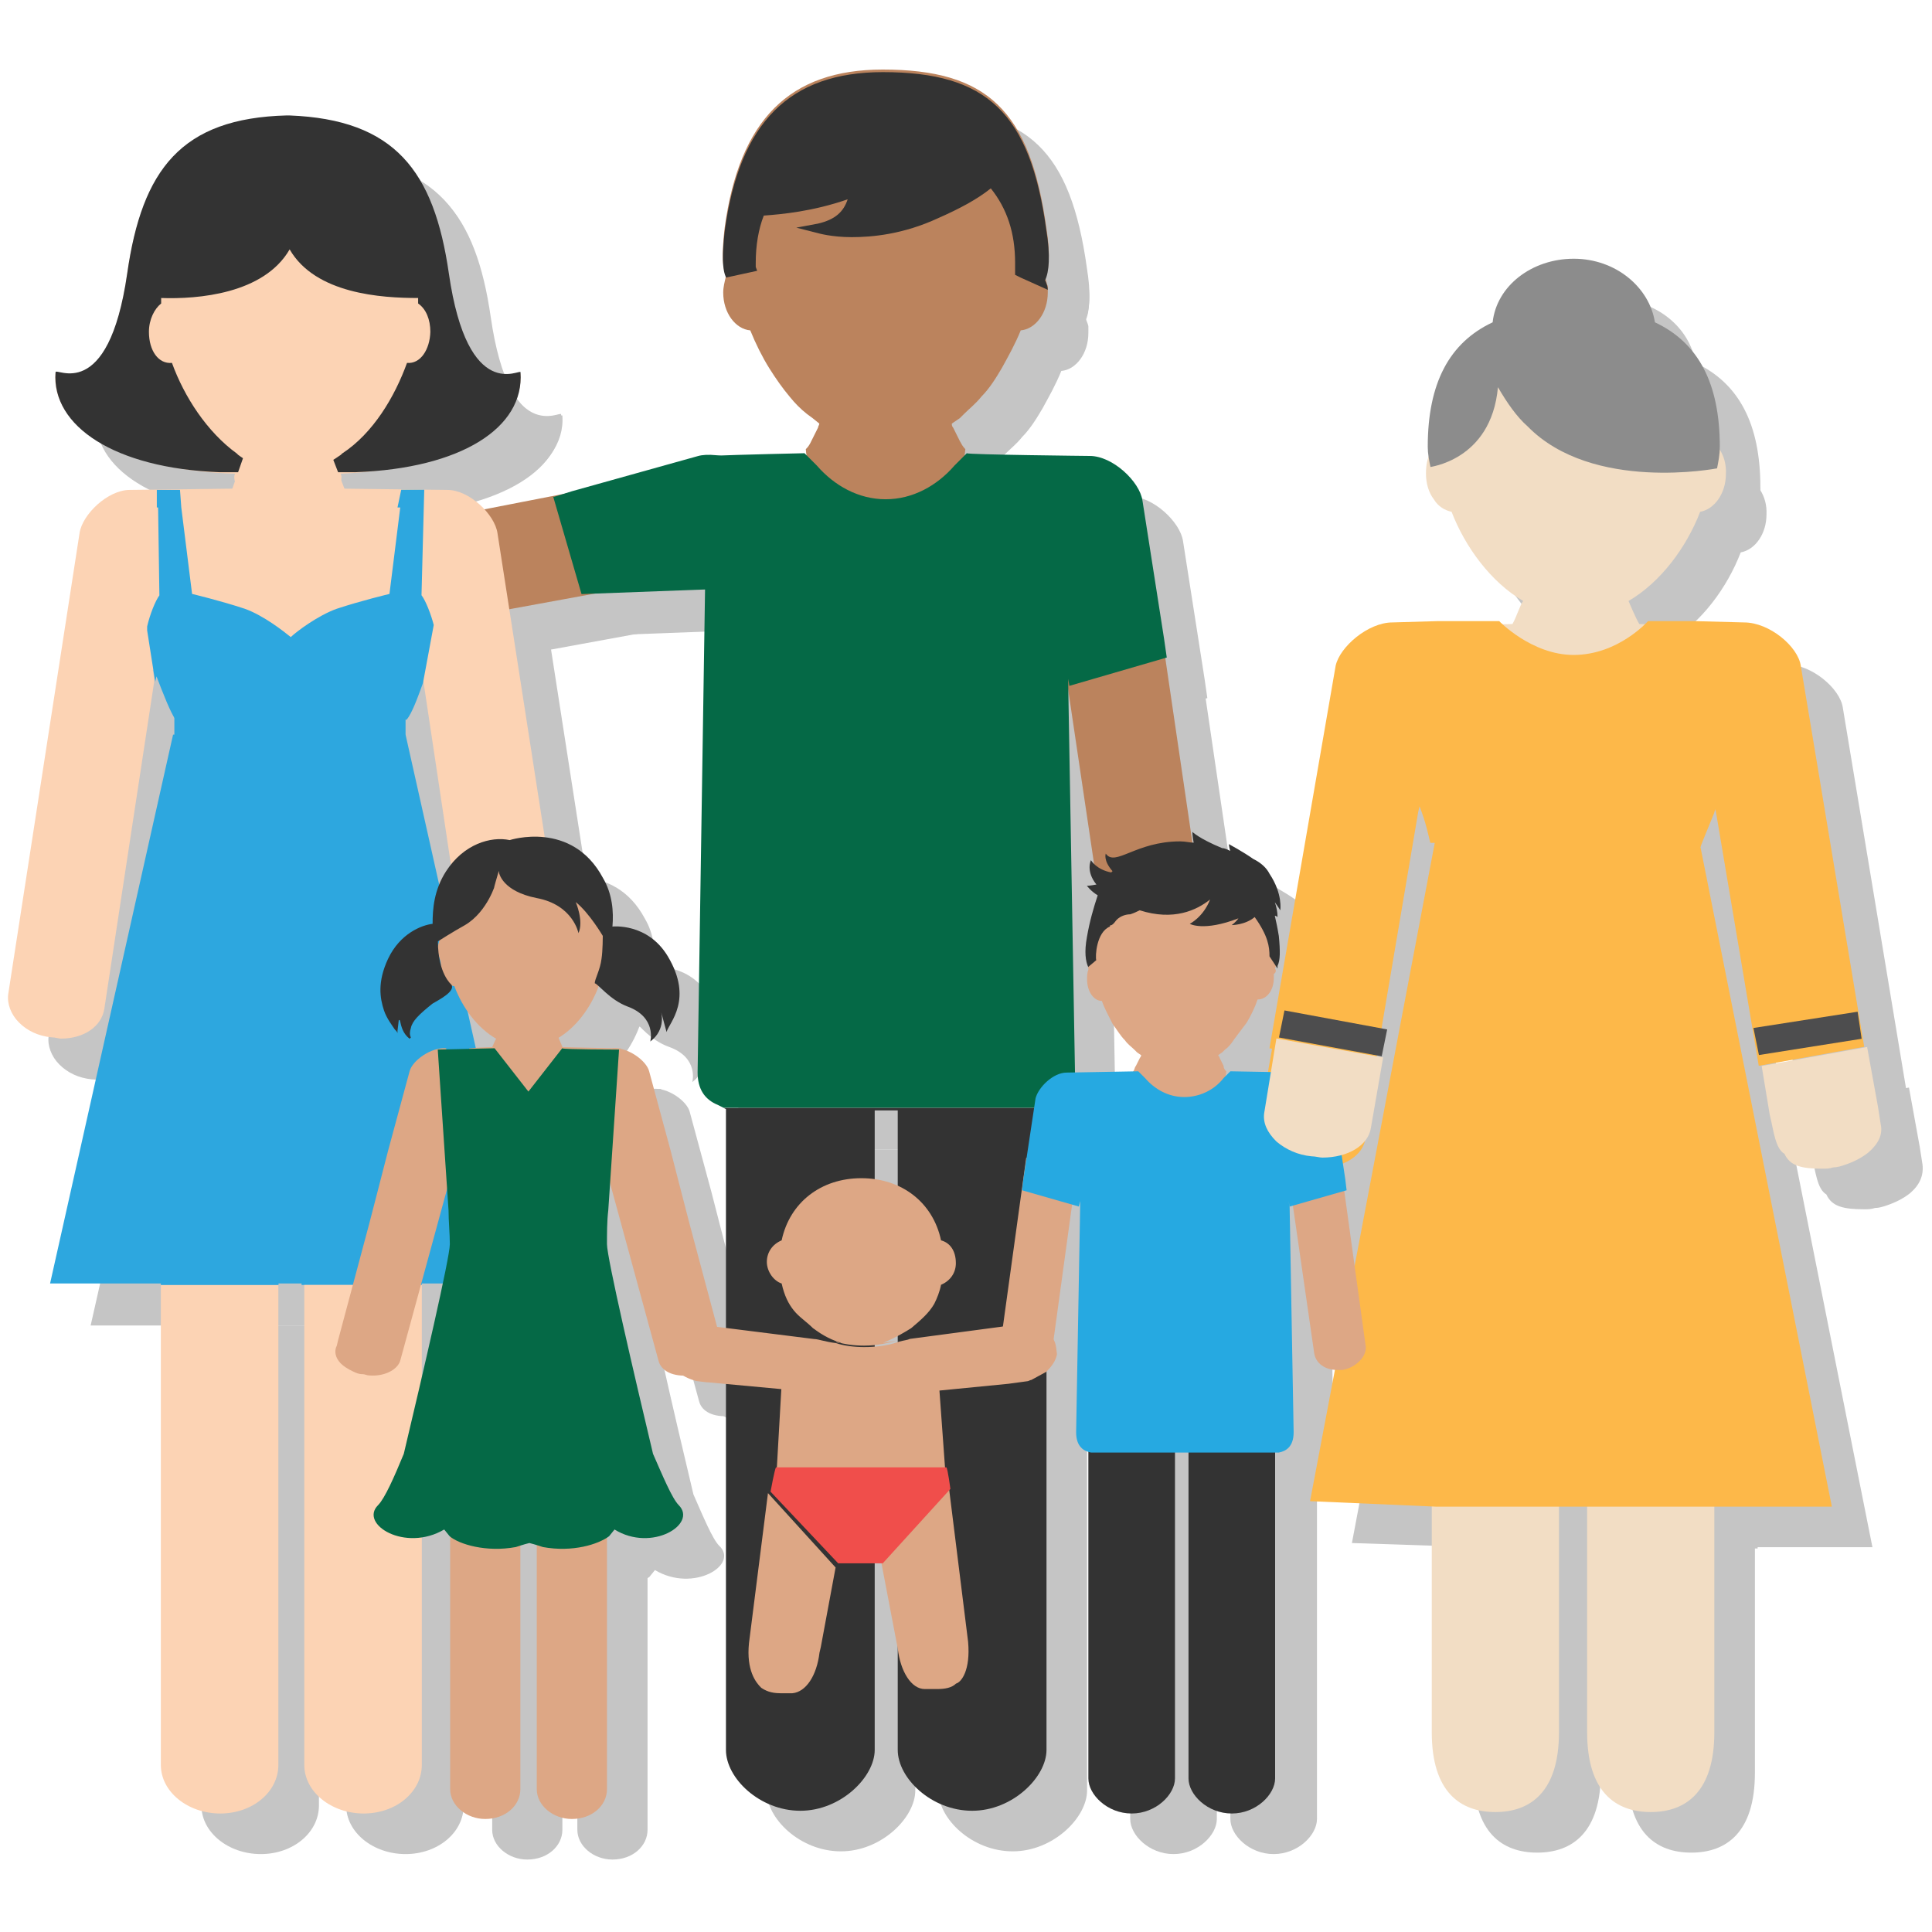 <?xml version="1.0" encoding="utf-8"?>
<!-- Generator: Adobe Illustrator 23.1.1, SVG Export Plug-In . SVG Version: 6.00 Build 0)  -->
<svg version="1.1" id="Layer_1" xmlns="http://www.w3.org/2000/svg" xmlns:xlink="http://www.w3.org/1999/xlink" x="0px" y="0px"
	 viewBox="0 0 120 120" style="enable-background:new 0 0 120 120;" xml:space="preserve">
<style type="text/css">
	.st0{opacity:0.4;}
	.st1{fill:#6D6E6E;}
	.st2{fill:#F2DDC4;}
	.st3{fill:#FDB849;}
	.st4{fill:#DB5A60;}
	.st5{fill:#494949;}
	.st6{fill:#8C8C8C;}
	.st7{fill:#4D4D4E;}
	.st8{fill:#BB835D;}
	.st9{fill:#333333;}
	.st10{fill:#056946;}
	.st11{fill:#4A4A4A;}
	.st12{fill:#2DA7DF;}
	.st13{fill:#FCD3B4;}
	.st14{fill:#0FABAE;}
	.st15{fill:#DDA785;}
	.st16{fill:#26A9E1;}
	.st17{fill:#F04E4B;}
</style>
<g>
	<g>
		<g class="st0">
			<g>
				<path class="st1" d="M101.1,81.4v28.72c0,3.69,1.76,4.95,3.95,4.95c2.18,0,3.95-1.26,3.95-4.95V81.4
					C109,81.4,101.1,81.4,101.1,81.4z"/>
				<path class="st1" d="M91.53,81.4v28.72c0,3.69,1.76,4.95,3.95,4.95c2.18,0,3.95-1.26,3.95-4.95V81.4
					C99.42,81.4,91.53,81.4,91.53,81.4z"/>
				<polygon class="st1" points="102.45,96.18 107.82,96.18 107.82,96.1 108.07,96.1 108.07,96.18 109.17,96.18 109.17,96.1 
					116.3,96.1 108.07,54.78 91.78,54.53 83.97,95.84 91.78,96.1 91.78,96.18 92.87,96.18 92.87,96.18 98.5,96.18 98.5,96.18 
					99.59,96.18 99.59,96.1 101.1,96.1 101.1,96.18 101.36,96.18 101.36,96.18 				"/>
				<polygon class="st1" points="91.45,42.27 91.28,42.27 91.53,47.56 				"/>
				<polygon class="st1" points="92.79,42.27 92.96,44.12 92.79,42.27 92.71,42.27 93.38,47.48 				"/>
				<polygon class="st1" points="106.06,42.27 105.97,42.27 105.47,47.48 				"/>
				<path class="st1" d="M92.79,42.27l-0.17-1.01L92.79,42.27z"/>
				<path class="st1" d="M109.33,30.43c0-0.08,0-0.17,0-0.17l-0.59,0.08c0-0.17,0-0.25,0-0.42c0-4.62-3.69-8.31-8.23-8.31
					c-4.53,0-8.82,3.69-8.82,8.31c0,0.08,0,0.25,0,0.34l-0.34-0.08c0,0.08,0,0.17,0.08,0.34c-0.25,0.42-0.34,0.84-0.34,1.43
					s0.17,1.18,0.5,1.6c0.25,0.42,0.67,0.67,1.09,0.76c0.84,2.18,2.44,4.37,4.45,5.54c-0.17,0.17-0.42,1.01-0.67,1.43l-3.44,0.08
					v0.08h0.42l0.08,1.01l0,0l0.67,5.21h12.01l0.67-5.21h-0.17l0.08-1.01h0.25v-0.08l-2.69-0.08c-0.25-0.42-0.59-1.26-0.67-1.43
					c2.02-1.18,3.61-3.36,4.45-5.54c0.92-0.17,1.6-1.18,1.6-2.35C109.75,31.35,109.59,30.85,109.33,30.43z"/>
				<path class="st1" d="M95.56,26.57c0.59,1.01,1.18,1.85,1.85,2.44c4.03,4.11,11.76,2.6,11.76,2.6c0.08-0.42,0.17-0.84,0.17-1.34
					c0-3.95-1.34-6.47-4.03-7.73c-0.34-2.18-2.44-3.95-5.04-3.95c-2.6,0-4.79,1.68-5.04,3.95c-2.69,1.26-4.03,3.78-4.03,7.73
					c0,0.42,0.08,0.84,0.17,1.26C91.28,31.61,95.23,31.19,95.56,26.57z"/>
				<g>
					<path class="st1" d="M80.7,72.33c-0.08,0.59,0.17,1.26,0.76,1.76c0.59,0.5,1.34,0.84,2.18,0.92c0.25,0,0.5,0.08,0.67,0.08
						c1.6,0,2.86-0.76,3.02-1.85l0.76-4.45l-6.55-1.18L80.7,72.33z"/>
					<path class="st1" d="M119.41,72.33L119.41,72.33l-0.17-1.09l-0.67-3.69l-6.55,1.18l0.5,3.02c0.25,1.01,0.34,2.1,0.92,2.44
						c0.34,0.76,1.09,0.92,2.35,0.92l0,0c0.25,0,0.42,0,0.67-0.08c0.25,0,0.5-0.08,0.76-0.17c0.5-0.17,1.01-0.42,1.43-0.76
						C119.24,73.59,119.49,73,119.41,72.33z"/>
					<path class="st1" d="M114.46,43.95c-0.17-1.18-1.93-2.69-3.53-2.69l-3.02-0.08h-2.94c0,0-1.85,2.1-4.62,2.1
						c-2.6,0-4.62-2.1-4.62-2.1h-3.86l-2.77,0.08c-1.51,0-3.27,1.51-3.53,2.69l-4.11,23.76L88,68.89l2.69-15.87l0.08-0.34
						c0.42,1.09,0.5,1.6,0.67,2.27l16.79,0.25c0-0.08,0.5-1.26,0.84-2.1c0-0.08,0.08-0.17,0.08-0.25l2.69,15.95l6.55-1.18
						L114.46,43.95z"/>
				</g>
				<polygon class="st1" points="117.9,65.36 111.43,66.45 111.77,68.13 118.23,67.04 				"/>
				<polygon class="st1" points="88.68,66.45 82.38,65.36 82.04,67.04 88.34,68.13 				"/>
			</g>
			<g>
				<path class="st1" d="M38.38,33.03L38.38,33.03l-3.44,0.67L22,36.22l-3.19,0.59c-0.25,0.08-0.42,0.17-0.67,0.25
					c-0.34,0.25-0.59,0.5-0.84,1.01c-0.34,0.67-0.42,1.43-0.25,2.27c0.08,0.25,0.08,0.42,0.17,0.59c0.5,1.43,1.6,2.18,2.77,2.02
					l19.73-3.61L38.38,33.03z"/>
				<g>
					<path class="st1" d="M67.43,19.77c0.25-0.5,0.34-1.51,0.08-3.11c-1.01-7.31-3.69-9.82-10.16-9.82c-5.79,0-8.9,3.11-9.82,9.82
						c-0.17,1.51-0.17,2.44,0.08,2.94v0.08c-0.08,0.34-0.17,0.67-0.17,1.01c0,1.26,0.76,2.27,1.68,2.35
						c0.34,0.84,0.76,1.68,1.18,2.35c0.42,0.67,0.84,1.26,1.26,1.76c0.34,0.42,0.67,0.76,1.09,1.09l0.34,0.25l0.42,0.34
						c0,0.08-0.08,0.17-0.08,0.25c-0.17,0.34-0.42,0.84-0.42,0.84c-0.08,0.17-0.17,0.34-0.34,0.5c0,0,0.17,4.53,5.46,4.62
						c4.11,0.08,4.45-4.62,4.45-4.62c-0.17-0.17-0.25-0.34-0.34-0.5c0,0-0.25-0.5-0.42-0.84c-0.08-0.08-0.08-0.17-0.08-0.25
						l0.5-0.34l0.25-0.25c0.34-0.34,0.76-0.67,1.09-1.09c0.5-0.5,0.92-1.18,1.26-1.76c0.42-0.76,0.84-1.51,1.18-2.35
						c0.92-0.08,1.68-1.09,1.68-2.35c0-0.17,0-0.25,0-0.42C67.6,20.19,67.52,20.02,67.43,19.77z"/>
					<path class="st1" d="M49.46,19.09c0-0.08,0-0.17,0-0.25c0-1.09,0.17-2.1,0.5-2.94c1.09-0.08,3.02-0.25,5.21-1.01
						c-0.25,0.76-0.76,1.26-1.85,1.51l-1.34,0.25l1.34,0.34c0,0,0.84,0.25,2.1,0.25c1.26,0,3.19-0.17,5.37-1.18
						c1.34-0.59,2.44-1.18,3.27-1.85c1.01,1.26,1.51,2.77,1.51,4.62v0.5v0.25l0.34,0.17l1.68,0.76c0-0.17-0.08-0.42-0.17-0.59
						c0.25-0.5,0.34-1.51,0.08-3.11C66.51,9.52,63.82,7,57.35,7c-5.79,0-8.9,3.11-9.82,9.82c-0.17,1.51-0.17,2.44,0.08,2.94
						l1.93-0.42L49.46,19.09z"/>
					<path class="st1" d="M47.61,71.41v39.8c0,1.76,2.1,3.78,4.62,3.78s4.62-2.1,4.62-3.78V71.49h1.43v39.72
						c0,1.76,2.1,3.78,4.62,3.78c2.52,0,4.62-2.1,4.62-3.78v-39.8h0.17v0H47.45H47.61z"/>
					<path class="st1" d="M77.93,64.1l-3.11-21.16l-6.05,1.85l3.02,20.32c0.17,1.18,1.34,2.02,2.77,2.02c0.17,0,0.42,0,0.67-0.08
						c0.84-0.17,1.51-0.5,2.02-1.01C77.84,65.45,78.1,64.78,77.93,64.1z"/>
					<path class="st1" d="M50.47,32.61c-0.59-1.34-3.36-2.1-4.53-1.76l-7.81,2.18l-1.09,0.34h-0.08l1.76,6.05l13.35-0.5
						C51.64,38.16,50.47,32.61,50.47,32.61z"/>
					<path class="st1" d="M68.86,44.62l0.08,0.5l6.05-1.76l-0.17-1.18l-1.34-8.57c-0.17-1.18-1.85-2.77-3.27-2.77
						c0,0-7.64-0.08-7.64-0.17l-0.76,0.76c-1.09,1.26-2.6,2.1-4.28,2.1s-3.19-0.84-4.28-2.1l-0.76-0.76c0,0-3.78,0.08-6.05,0.17
						l-0.59,38.38c0,1.01,0.42,1.68,1.26,2.02l0.34,0.17h20.24l0,0c0.67-0.17,1.6-0.67,1.6-2.18l-0.42-24.02V44.62z"/>
				</g>
			</g>
			<path class="st1" d="M11.93,31.61l-0.08-1.09L11.93,31.61z"/>
			<g>
				<rect x="13.44" y="46.22" class="st1" width="14.36" height="4.79"/>
				<path class="st1" d="M12.51,82.33v29.81c0,1.68,1.68,3.02,3.69,3.02s3.61-1.34,3.61-3.02V82.33H12.51z"/>
				<polygon class="st1" points="22.51,82.33 27.46,82.33 27.46,82.33 27.71,82.33 27.71,82.33 28.8,82.33 28.8,82.33 35.35,82.33 
					27.71,48.15 13.35,48.15 5.63,82.33 12.51,82.33 12.51,82.33 13.6,82.33 13.6,82.33 18.81,82.33 18.81,82.33 19.82,82.33 
					19.82,82.33 21.25,82.33 21.25,82.33 21.5,82.33 21.5,82.33 				"/>
				<path class="st1" d="M21.5,82.33v29.81c0,1.68,1.68,3.02,3.69,3.02s3.61-1.34,3.61-3.02V82.33H21.5z"/>
				<path class="st1" d="M37.96,64.36L37.96,64.36l-0.17-1.09l-4.28-27.54c-0.17-1.18-1.76-2.69-3.11-2.69l-6.55-0.08
					c-0.08-0.08-0.08-0.17-0.17-0.17c0,0,0.25-0.5,0.08-0.76c6.63-0.25,11.42-2.77,11.17-6.21c0-0.25-3.27,2.02-4.45-6.13
					c-0.92-6.38-3.36-9.57-9.91-9.82l0,0c0,0,0,0-0.08,0c0,0,0,0-0.08,0l0,0c-6.55,0.17-8.99,3.36-9.91,9.82
					c-1.18,8.15-4.45,5.79-4.45,6.13c-0.25,3.44,4.45,6.05,11.17,6.21c-0.17,0.25,0.08,0.76,0.08,0.76
					c-0.08,0.08-0.08,0.17-0.17,0.17l-6.47,0.08c-1.34,0-2.94,1.51-3.11,2.69L3.02,64.36c-0.08,0.59,0.17,1.26,0.67,1.76
					s1.18,0.84,2.02,0.92c0.25,0,0.42,0.08,0.59,0.08c1.43,0,2.52-0.76,2.69-1.85l3.11-20.41l-0.08-0.67h16.88l-0.17,0.84
					c0-0.08,0.08-0.17,0.08-0.25l2.86,19.06c-0.25,0.92-0.08,1.76,0.42,2.1c0.42,0.76,1.34,1.26,2.44,1.26l0,0
					c0.17,0,0.42,0,0.59-0.08c0.25,0,0.5-0.08,0.67-0.17c0.5-0.17,0.92-0.42,1.26-0.76C37.79,65.53,38.04,64.94,37.96,64.36z"/>
				<g>
					<path class="st1" d="M34.85,25.73c0-0.25-3.27,2.02-4.45-6.13c-0.92-6.38-3.36-9.57-9.91-9.82l0,0c0,0,0,0-0.08,0
						c0,0,0,0-0.08,0l0,0c-6.55,0.17-8.99,3.36-9.91,9.82c-1.18,8.15-4.45,5.79-4.45,6.13c-0.25,3.36,3.69,5.96,10.16,6.21h8.48
						C31.16,31.61,35.19,29.09,34.85,25.73z M27.8,25.06c-0.76,2.1-2.1,4.37-4.03,5.63l-0.08,0.08l0,0
						c-0.92,0.67-2.02,1.09-3.19,1.18c-1.18-0.08-2.27-0.5-3.19-1.18l0,0l-0.08-0.08c-1.85-1.34-3.27-3.53-4.03-5.63
						c-0.84,0.08-1.43-0.76-1.43-1.93c0-0.76,0.34-1.43,0.76-1.76c0-0.08,0-0.08,0-0.17c0-0.08,0-0.17,0-0.17
						c2.27,0.08,6.38-0.25,7.98-3.02c1.6,2.77,5.71,3.02,7.98,3.02c0,0.08,0,0.08,0,0.17c0,0.08,0,0.08,0,0.17
						c0.5,0.34,0.76,1.01,0.76,1.76C29.31,24.22,28.64,25.14,27.8,25.06z"/>
				</g>
				<path class="st1" d="M27.21,34.04h0.17l-0.67,5.37c0,0-1.76,0.42-3.27,0.92c-1.18,0.42-2.52,1.43-2.86,1.76
					c-0.42-0.34-1.68-1.34-2.86-1.76c-1.51-0.5-3.27-0.92-3.27-0.92l-0.67-5.37l0,0l-0.08-1.09h-1.43v1.09h0.08l0.08,5.46
					c-0.25,0.34-0.59,1.18-0.76,1.93l0,0v0.25l0.5,3.19l0.08-0.34c0.42,1.09,0.84,2.18,1.18,2.69H27.8
					c0.34-0.42,0.67-1.34,1.01-2.27l0.67-3.61c-0.17-0.67-0.5-1.51-0.76-1.85l0.17-6.55h-1.43L27.21,34.04z"/>
				<polygon class="st1" points="24.27,33.79 16.63,33.79 18.98,27.07 21.67,27.07 				"/>
			</g>
			<g>
				<path class="st1" d="M34.09,69.98c0.25,0.25,0.42,0.42,0.67,0.67c1.01,1.01,2.6,5.37,3.44,4.95c0.17-0.25,0.08-3.78,0.17-4.87
					c0-0.59,0.17-1.85,0.17-1.85S34.18,69.98,34.09,69.98z"/>
			</g>
			<g>
				<path class="st1" d="M40.48,61.5v-0.08c0,0-2.44-5.04-5.12-5.04c-4.53,0-5.63,4.79-5.63,4.87c-0.17,0.25,0.17,0.84,0.17,1.18
					c0,0.34,0.08,0.67,0.25,0.92c0.17,0.25,0.42,0.42,0.59,0.42c0.5,1.34,1.43,2.6,2.6,3.27c-0.08,0.08-0.25,0.59-0.42,0.84H30.9
					l0,0h0.25l0.08,0.59l0,0l0.34,3.02h6.97l0.34-3.02H38.8l0.08-0.59h0.25l0,0h-1.6c-0.17-0.25-0.34-0.76-0.42-0.84
					c1.18-0.67,2.1-1.93,2.6-3.27c0.5-0.08,0.92-0.67,0.92-1.43C40.64,62,40.56,61.75,40.48,61.5z"/>
				<path class="st1" d="M47.36,86.1l-0.08-0.34l-1.93-7.22l-0.5-1.93l-0.67-2.6l-1.34-4.95c-0.17-0.67-1.34-1.51-2.27-1.43l0,0
					l-0.08,0.59h0.08h0.08l-0.67,6.21l3.44,12.6c0.17,0.67,0.92,1.01,1.93,0.92c0.17,0,0.25,0,0.42-0.08s0.34-0.17,0.59-0.17
					c0.25-0.17,0.5-0.25,0.76-0.5C47.36,86.86,47.45,86.52,47.36,86.1z"/>
				<path class="st1" d="M23.68,87.2c0.17,0.17,0.42,0.34,0.76,0.5c0.17,0.08,0.34,0.17,0.59,0.17c0.17,0,0.25,0.08,0.42,0.08
					c0.92,0.08,1.76-0.34,1.93-0.92l3.44-12.6l-0.67-6.21h0.08h0.08l-0.08-0.59l0,0c-0.92-0.08-2.1,0.76-2.27,1.43l-1.34,4.95
					l-0.67,2.6l-0.5,1.93l-1.93,7.22l-0.08,0.34C23.26,86.52,23.35,86.86,23.68,87.2z"/>
				<path class="st1" d="M41.57,65.03C43.42,65.7,43,67.21,43,67.21c1.01-0.76,0.67-1.85,0.67-1.85L44,66.62
					c0.17-0.59,1.68-2.02,0.08-4.7c-1.26-2.1-3.44-1.85-3.44-1.85c0.08-0.92,0-2.02-0.59-3.02c-1.93-3.61-5.79-2.35-5.79-2.35
					c-1.18-0.25-2.86,0.25-3.95,1.93c-0.76,1.18-0.84,2.35-0.84,3.27c-0.67,0.08-2.02,0.59-2.77,2.18c-0.67,1.43-0.5,2.44-0.25,3.19
					c0.17,0.5,0.5,0.92,0.67,1.18c0.08,0.08,0.17,0.17,0.17,0.25v-0.17l0.08-0.67c0,0,0.08,0,0.08,0.08
					c0.08,0.34,0.17,0.76,0.59,1.09l0.08-0.08c-0.08-0.17-0.08-0.34,0-0.59c0.08-0.42,0.5-0.84,1.34-1.51
					c0.42-0.25,1.43-0.76,1.18-1.18c0,0-0.84-0.67-0.84-2.69c0,0,0.92-0.59,1.68-1.01c1.43-0.84,1.93-2.69,1.85-2.44
					c-0.17,0.5,0.25-0.92,0.25-0.92l0,0c0,0.17,0.25,1.26,2.35,1.68c2.27,0.42,2.6,2.18,2.6,2.18c0.34-0.76-0.17-1.93-0.17-1.93
					c0.84,0.67,1.68,2.1,1.68,2.1s0,0.92-0.08,1.43c-0.08,0.67-0.42,1.26-0.42,1.51C39.72,63.68,40.39,64.61,41.57,65.03z"/>
				<g>
					<g>
						<polygon class="st1" points="39.55,97.52 39.55,97.52 36.53,97.52 36.53,97.78 39.72,97.78 39.72,97.52 						"/>
						<rect x="31.16" y="97.52" class="st1" width="3.11" height="0.17"/>
						<g>
							<path class="st1" d="M40.31,72c0.17,0.17,0.25,0.42,0.42,0.59l0.34-4.95l-3.61-0.08l-1.26-2.94h-1.85l-1.18,2.94
								c0,0-0.76,0-1.51,0.08l-0.42,5.71h8.73C40.14,72.5,40.31,72,40.31,72z"/>
						</g>
						<rect x="39.72" y="97.52" class="st1" width="0.67" height="0.17"/>
						<polygon class="st1" points="30.48,97.52 30.48,97.78 31.16,97.78 31.16,97.52 34.35,97.52 34.35,97.78 34.93,97.78 
							34.93,97.52 						"/>
						<path class="st1" d="M34.35,95.76v-0.17h-3.11v0.17h-0.67v17.89c0,1.01,1.01,1.85,2.18,1.85c1.26,0,2.18-0.84,2.18-1.85V95.76
							H34.35z"/>
						<path class="st1" d="M39.72,95.76v-0.17h-0.17l0,0h-3.02v0.17h-0.67v17.89c0,1.01,1.01,1.85,2.18,1.85
							c1.26,0,2.18-0.84,2.18-1.85V95.76H39.72z"/>
						<polygon class="st1" points="36.53,97.52 39.55,97.52 39.55,97.52 34.93,97.52 35.94,97.52 35.94,97.78 36.53,97.78 						"/>
					</g>
				</g>
				<path class="st1" d="M44.67,96.01c-0.42-0.42-1.01-1.85-1.6-3.19c-1.18-4.95-2.86-12.18-2.86-13.02c0-0.67,0-1.43,0.08-2.1
					l0.67-9.99c0,0-3.53,0-3.53-0.08l-2.1,2.69l-2.1-2.69l-3.53,0.08l0.67,9.99c0,0.67,0.08,1.43,0.08,2.1
					c0,0.84-1.68,8.06-2.86,13.02c-0.59,1.43-1.18,2.77-1.6,3.19c-1.18,1.18,1.68,2.94,4.11,1.51l0.34,0.42
					c0.59,0.5,2.27,1.01,4.11,0.67c0,0,0.5-0.17,0.84-0.25c0.34,0.08,0.84,0.25,0.84,0.25c1.85,0.34,3.44-0.17,4.11-0.67l0.34-0.42
					C43.08,98.95,45.93,97.19,44.67,96.01z"/>
			</g>
			<g>
				<path class="st1" d="M70.2,89.8v23.18c0,1.01,1.18,2.18,2.69,2.18c1.51,0,2.69-1.18,2.69-2.18V89.8h0.84v23.18
					c0,1.01,1.18,2.18,2.69,2.18c1.51,0,2.69-1.18,2.69-2.18V89.8h0.08l0,0H70.12H70.2z"/>
				<g>
					<path class="st1" d="M81.71,62.68c0.17-0.34,0.17-0.84,0.08-1.76c-0.59-4.2-2.1-5.71-5.96-5.71c-3.36,0-5.21,1.85-5.71,5.71
						c-0.08,0.84-0.08,1.43,0,1.76c0,0,0,0,0,0.08c-0.08,0.17-0.08,0.42-0.08,0.59c0,0.76,0.42,1.34,0.92,1.34
						c0.17,0.5,0.42,0.92,0.67,1.43c0.25,0.34,0.5,0.76,0.76,1.01c0.17,0.25,0.42,0.42,0.59,0.59l0.17,0.17l0.25,0.17
						c0,0,0,0.08-0.08,0.17c-0.08,0.17-0.25,0.5-0.25,0.5c-0.08,0.08-0.08,0.25-0.17,0.34c0,0,0.08,2.6,3.19,2.69
						c2.35,0.08,2.6-2.69,2.6-2.69c-0.08-0.08-0.17-0.17-0.17-0.34c0,0-0.17-0.34-0.25-0.5c0-0.08-0.08-0.08-0.08-0.17l0.25-0.17
						l0.17-0.17c0.25-0.17,0.42-0.42,0.59-0.67c0.25-0.34,0.5-0.67,0.76-1.01c0.25-0.42,0.5-0.92,0.67-1.43
						c0.59,0,1.01-0.59,1.01-1.34c0-0.08,0-0.17,0-0.25C81.79,62.93,81.79,62.76,81.71,62.68z"/>
				</g>
				<g>
					<path class="st1" d="M71.55,60.07L71.55,60.07c0-0.08,0-0.08,0.08-0.08c0.17-0.08,0.25-0.25,0.34-0.34
						c0.25-0.25,0.59-0.34,0.84-0.34c0.25-0.08,0.42-0.17,0.59-0.25c2.1,0.67,3.53,0,4.37-0.67c-0.42,1.09-1.26,1.51-1.26,1.51
						s0.84,0.5,3.02-0.34c-0.17,0.25-0.42,0.42-0.42,0.42s0.84,0,1.43-0.5c0.84,1.18,0.92,1.85,0.92,2.44l0.5,0.76
						c0,0,0-0.08,0-0.17c0.17-0.34,0.17-0.92,0.08-1.85c-0.08-0.5-0.17-0.92-0.25-1.26c0.08,0,0.17,0.08,0.17,0.08
						c0-0.34-0.08-0.67-0.17-0.92c0.25,0.34,0.34,0.5,0.34,0.5s0.17-1.01-0.67-2.27l0,0c-0.17-0.34-0.5-0.67-1.01-0.92
						c-0.59-0.42-1.51-0.92-1.51-0.92s0,0.17,0.08,0.42c-0.17-0.08-0.34-0.17-0.5-0.17l0,0c-1.43-0.59-1.85-1.01-1.85-1.01
						s0,0.25,0.08,0.67c-0.25,0-0.5-0.08-0.84-0.08c-2.77,0-4.03,1.6-4.62,0.76c0,0-0.17,0.42,0.42,1.09l-0.08,0.08
						c-0.92-0.17-1.26-0.76-1.26-0.76s-0.34,0.67,0.34,1.51c-0.42,0.08-0.59,0.08-0.59,0.08s0.25,0.34,0.67,0.59
						c-0.25,0.76-0.5,1.6-0.67,2.6c-0.17,0.92-0.08,1.51,0.08,1.85l0,0l0.5-0.42C70.54,62,70.62,60.41,71.55,60.07z"/>
				</g>
				<path class="st1" d="M87.42,86.02l-1.6-11.59l-3.19,1.01l1.6,11.08c0.08,0.67,0.67,1.09,1.43,1.09c0.08,0,0.25,0,0.34,0
					c0.42-0.08,0.76-0.25,1.09-0.59C87.33,86.78,87.42,86.36,87.42,86.02z"/>
				<path class="st1" d="M64.66,86.02l1.6-11.59l3.11,1.01l-1.51,11.08c-0.08,0.67-0.67,1.09-1.43,1.09c-0.08,0-0.25,0-0.34,0
					c-0.42-0.08-0.76-0.25-1.09-0.59C64.74,86.78,64.66,86.36,64.66,86.02z"/>
				<path class="st1" d="M82.55,77.12l0.08,0.34l3.53-1.01l-0.08-0.67l-0.76-5.04c-0.08-0.67-1.09-1.6-1.93-1.6l-4.45-0.08
					l-0.42,0.42c-0.59,0.76-1.51,1.18-2.44,1.18c-1.01,0-1.85-0.5-2.44-1.18l-0.42-0.42l-4.45,0.08c-0.84,0-1.76,0.92-1.93,1.6
					l-0.76,5.04L66,76.45l3.53,1.01l0.08-0.34v0.34l-0.25,14.02c0,0.92,0.5,1.18,0.92,1.26l0,0h11.67l0,0
					c0.42-0.08,0.92-0.34,0.92-1.26l-0.25-14.02L82.55,77.12z"/>
			</g>
			<g>
				<g>
					<g>
						<g>
							<path class="st1" d="M67.85,85.52c-0.34-0.5-0.84-0.84-1.51-0.84c-0.17,0-0.42,0-0.59,0.08l-0.5,0.08l-0.5,0.08l-5.71,0.76
								c-0.17,0.08-0.34,0.08-0.67,0.17c-0.67,0.25-1.43,0.34-2.18,0.34c-0.59,0-1.26-0.08-1.76-0.25
								c-0.67-0.08-1.09-0.25-1.34-0.25l-6.05-0.76h-0.08l-0.59-0.08c-0.92-0.25-1.76,0.08-2.1,0.76c-0.34,0.76-0.34,0.67-0.25,1.01
								v0.08c0.17,0.76,0.76,1.34,1.76,1.6l0.67,0.08h0.08l4.53,0.42l-0.34,5.96c4.95,0.17,7.64-0.08,10.58-0.08l-0.42-5.79
								l4.28-0.42l0.59-0.08l0.59-0.08c0.08,0,0.17-0.08,0.25-0.08l0.92-0.5l0,0c0.34-0.34,0.59-0.67,0.67-1.09
								C68.1,86.02,68.1,85.94,67.85,85.52z M46.61,87.78L46.61,87.78l0.08-1.01L46.61,87.78z"/>
							<path class="st1" d="M60.97,79.55c-0.5-2.35-2.44-3.86-4.95-3.86s-4.45,1.51-4.95,3.86c-0.59,0.25-0.92,0.76-0.92,1.34
								c0,0.59,0.42,1.18,0.92,1.34c0.17,0.76,0.42,1.26,0.76,1.68c0.34,0.42,0.76,0.67,1.18,1.09c0.34,0.25,0.92,0.67,1.76,0.92
								c-0.17,0-0.25,0-0.34-0.08c0.5,0.17,1.18,0.25,1.76,0.25c0.84,0,1.51-0.17,2.18-0.34c-0.25,0.08-0.59,0.08-1.01,0.17
								c0.84-0.34,1.51-0.76,1.76-0.92c0.59-0.5,1.09-0.92,1.43-1.51c0.17-0.34,0.34-0.76,0.42-1.18c0.59-0.25,0.92-0.76,0.92-1.34
								C61.89,80.31,61.55,79.72,60.97,79.55z"/>
						</g>
					</g>
					<g>
						<path class="st1" d="M50.22,95.26l-1.18,9.32c-0.17,1.68,0.42,2.44,0.76,2.77c0.25,0.17,0.59,0.34,1.18,0.34
							c0.25,0,0.42,0,0.59,0h0.17c0.84-0.08,1.51-1.09,1.68-2.52l0.08-0.34l0.92-4.95L50.22,95.26z"/>
					</g>
					<g>
						<path class="st1" d="M62.64,104.58l-1.18-9.49l-4.2,4.62l1.01,5.29c0.17,1.43,0.84,2.52,1.68,2.52h0.17c0.17,0,0.42,0,0.59,0
							c0.5,0,0.92-0.08,1.18-0.34C62.22,107.01,62.81,106.26,62.64,104.58z"/>
					</g>
				</g>
			</g>
			<path class="st1" d="M61.3,93.66H50.72l0,0c-0.08,0.08-0.34,1.51-0.34,1.51l4.2,4.45h2.77l4.2-4.62
				C61.55,95.01,61.39,93.75,61.3,93.66z"/>
			<path class="st1" d="M81.03,71.66c-0.08,0.59,0.17,1.18,0.76,1.76c0.59,0.5,1.34,0.84,2.18,0.92c0.25,0,0.5,0.08,0.67,0.08
				c1.6,0,2.86-0.76,3.02-1.85l0.76-4.37l-6.63-1.18L81.03,71.66z"/>
		</g>
		<g>
			<g>
				<path class="st2" d="M98.58,78.88v28.72c0,3.69,1.76,4.95,3.95,4.95c2.18,0,3.95-1.26,3.95-4.95V78.88
					C106.48,78.88,98.58,78.88,98.58,78.88z"/>
				<path class="st2" d="M88.93,78.88v28.72c0,3.69,1.76,4.95,3.95,4.95c2.18,0,3.95-1.26,3.95-4.95V78.88
					C96.82,78.88,88.93,78.88,88.93,78.88z"/>
				<polygon class="st3" points="99.93,93.58 105.3,93.58 105.3,93.58 105.47,93.58 105.47,93.58 106.65,93.58 106.65,93.58 
					113.78,93.58 105.55,52.26 89.18,52.01 81.37,93.24 89.18,93.58 89.18,93.58 90.36,93.58 90.36,93.58 95.9,93.58 95.9,93.58 
					97.07,93.58 97.07,93.58 98.58,93.58 98.58,93.58 98.84,93.58 98.84,93.58 				"/>
				<polygon class="st4" points="88.84,39.75 88.76,39.75 88.93,44.96 				"/>
				<polygon class="st4" points="90.19,39.75 90.44,41.6 90.19,39.75 90.19,39.75 90.86,44.87 90.27,39.75 				"/>
				<polygon class="st4" points="103.54,39.75 103.46,39.75 102.87,44.87 				"/>
				<polygon class="st5" points="90.27,39.75 90.1,38.74 90.19,39.75 				"/>
				<path class="st2" d="M106.81,27.91c0-0.08,0-0.17,0-0.17l-0.59,0.08c0-0.17,0-0.25,0-0.42c0-4.62-3.69-8.31-8.23-8.31
					c-4.53,0-8.82,3.69-8.82,8.31c0,0.08,0,0.25,0,0.34l-0.34-0.08c0,0.08,0,0.17,0.08,0.34c-0.25,0.42-0.34,0.84-0.34,1.43
					c0,0.59,0.17,1.18,0.5,1.6c0.25,0.42,0.67,0.67,1.09,0.76c0.84,2.18,2.44,4.37,4.45,5.54c-0.17,0.17-0.42,1.01-0.67,1.43
					l-3.44,0.08v0.08h0.42l0.08,1.01l0,0l0.67,5.21h12.01l0.67-5.21h-0.17l0.08-1.01h0.25v-0.08l-2.69-0.08
					c-0.25-0.42-0.59-1.26-0.67-1.43c2.02-1.18,3.61-3.36,4.45-5.54c0.92-0.17,1.6-1.18,1.6-2.35
					C107.23,28.83,107.07,28.33,106.81,27.91z"/>
				<path class="st6" d="M93.04,24.05c0.59,1.01,1.18,1.85,1.85,2.44c4.03,4.11,11.76,2.6,11.76,2.6c0.08-0.42,0.17-0.84,0.17-1.34
					c0-3.95-1.34-6.47-4.03-7.73c-0.34-2.18-2.44-3.95-5.04-3.95s-4.79,1.68-5.04,3.95c-2.69,1.26-4.03,3.78-4.03,7.73
					c0,0.42,0.08,0.84,0.17,1.26C88.68,29,92.62,28.67,93.04,24.05z"/>
				<g>
					<path class="st3" d="M78.18,69.81c-0.08,0.59,0.17,1.26,0.76,1.76s1.34,0.84,2.18,0.92c0.25,0,0.5,0.08,0.67,0.08
						c1.6,0,2.86-0.76,3.02-1.85l0.76-4.45l-6.55-1.18L78.18,69.81z"/>
					<path class="st2" d="M116.81,69.81L116.81,69.81l-0.17-1.09l-0.67-3.69l-6.55,1.18l0.5,3.02c0.25,1.01,0.34,2.1,0.92,2.44
						c0.34,0.76,1.09,0.92,2.35,0.92l0,0c0.25,0,0.42,0,0.67-0.08c0.25,0,0.5-0.08,0.76-0.17c0.5-0.17,1.01-0.42,1.43-0.76
						C116.64,71.07,116.97,70.49,116.81,69.81z"/>
					<path class="st3" d="M111.85,41.35c-0.17-1.18-1.93-2.69-3.53-2.69l-3.02-0.08h-2.94c0,0-1.85,2.1-4.62,2.1
						c-2.6,0-4.62-2.1-4.62-2.1h-3.86l-2.77,0.08c-1.51,0-3.27,1.51-3.53,2.69l-4.11,23.76l6.55,1.18l2.69-15.87l0.08-0.34
						c0.42,1.09,0.5,1.6,0.67,2.27l16.79,0.25c0-0.08,0.5-1.26,0.84-2.1c0-0.08,0.08-0.17,0.08-0.25l2.69,15.95l6.55-1.18
						L111.85,41.35z"/>
				</g>
				<polygon class="st7" points="115.38,62.84 108.91,63.85 109.25,65.53 115.63,64.52 				"/>
				<polygon class="st7" points="86.16,63.94 79.78,62.76 79.44,64.44 85.82,65.61 				"/>
			</g>
			<g>
				<path class="st8" d="M35.86,30.51L35.86,30.51l-3.44,0.67l-12.93,2.52l-3.19,0.59c-0.25,0.08-0.42,0.17-0.67,0.25
					c-0.34,0.25-0.59,0.5-0.84,1.01c-0.34,0.67-0.42,1.43-0.25,2.27c0.08,0.25,0.08,0.42,0.17,0.59c0.5,1.43,1.6,2.18,2.77,2.02
					l19.73-3.61L35.86,30.51z"/>
				<g>
					<path class="st8" d="M64.91,17.25c0.25-0.5,0.34-1.51,0.08-3.11c-1.01-7.31-3.69-9.82-10.16-9.82c-5.79,0-8.9,3.11-9.82,9.82
						c-0.17,1.51-0.17,2.44,0.08,2.94v0.08c-0.08,0.34-0.17,0.67-0.17,1.01c0,1.26,0.76,2.27,1.68,2.35
						c0.34,0.84,0.76,1.68,1.18,2.35c0.42,0.67,0.84,1.26,1.26,1.76c0.34,0.42,0.67,0.76,1.09,1.09l0.34,0.25l0.42,0.34
						c0,0.08-0.08,0.17-0.08,0.25c-0.17,0.34-0.42,0.84-0.42,0.84c-0.08,0.17-0.17,0.34-0.34,0.5c0,0,0.17,4.53,5.46,4.62
						c4.11,0.08,4.45-4.62,4.45-4.62c-0.17-0.17-0.25-0.34-0.34-0.5c0,0-0.25-0.5-0.42-0.84c-0.08-0.08-0.08-0.17-0.08-0.25
						l0.5-0.34l0.25-0.25c0.34-0.34,0.76-0.67,1.09-1.09c0.5-0.5,0.92-1.18,1.26-1.76c0.42-0.76,0.84-1.51,1.18-2.35
						c0.92-0.08,1.68-1.09,1.68-2.35c0-0.17,0-0.25,0-0.42C65,17.67,65,17.41,64.91,17.25z"/>
					<path class="st9" d="M46.94,16.58c0-0.08,0-0.17,0-0.25c0-1.09,0.17-2.1,0.5-2.94c1.09-0.08,3.02-0.25,5.21-1.01
						c-0.25,0.76-0.76,1.26-1.85,1.51l-1.34,0.25l1.34,0.34c0,0,0.84,0.25,2.1,0.25c1.26,0,3.19-0.17,5.37-1.18
						c1.34-0.59,2.44-1.18,3.27-1.85c1.01,1.26,1.51,2.77,1.51,4.62v0.5v0.25l0.34,0.17L65.08,18c0-0.17-0.08-0.42-0.17-0.59
						c0.25-0.5,0.34-1.51,0.08-3.11C63.99,7,61.3,4.48,54.84,4.48c-5.79,0-8.9,3.11-9.82,9.82c-0.17,1.51-0.17,2.44,0.08,2.94
						l1.93-0.42L46.94,16.58z"/>
					<path class="st9" d="M45.09,68.89v39.8c0,1.76,2.1,3.78,4.62,3.78s4.62-2.1,4.62-3.78V68.97h1.43v39.72
						c0,1.76,2.1,3.78,4.62,3.78s4.62-2.1,4.62-3.78v-39.8h0.17v-0.08H44.93L45.09,68.89z"/>
					<path class="st8" d="M75.41,61.5L72.3,40.34l-6.05,1.85l3.02,20.32c0.17,1.18,1.34,2.02,2.77,2.02c0.17,0,0.42,0,0.67-0.08
						c0.84-0.17,1.51-0.5,2.02-1.01C75.32,62.93,75.49,62.26,75.41,61.5z"/>
					<path class="st10" d="M47.87,30.09c-0.59-1.34-3.36-2.1-4.53-1.76l-7.81,2.18l-1.09,0.34h-0.08l1.76,6.05l13.35-0.5
						C49.13,35.55,47.87,30.09,47.87,30.09z"/>
					<path class="st10" d="M66.34,42.1l0.08,0.5l6.05-1.76l-0.17-1.18l-1.34-8.57c-0.17-1.18-1.85-2.77-3.27-2.77
						c0,0-7.64-0.08-7.64-0.17l-0.76,0.76c-1.09,1.26-2.6,2.1-4.28,2.1s-3.19-0.84-4.28-2.1l-0.76-0.76c0,0-3.78,0.08-6.05,0.17
						l-0.59,38.29c0,1.01,0.42,1.68,1.26,2.02l0.34,0.17h20.24l0,0c0.67-0.17,1.6-0.67,1.6-2.18l-0.42-24.02V42.1z"/>
				</g>
			</g>
			<path class="st11" d="M9.41,29.09L9.32,28L9.41,29.09z"/>
			<g>
				<rect x="10.83" y="43.7" class="st12" width="14.36" height="4.79"/>
				<path class="st13" d="M9.99,79.81v29.81c0,1.68,1.68,3.02,3.69,3.02s3.61-1.34,3.61-3.02V79.81H9.99z"/>
				<polygon class="st12" points="19.99,79.81 24.94,79.81 24.94,79.72 25.19,79.72 25.19,79.81 26.2,79.81 26.2,79.72 32.83,79.72 
					25.19,45.63 10.75,45.63 3.11,79.72 9.99,79.72 9.99,79.81 11.09,79.81 11.09,79.81 16.29,79.81 16.29,79.81 17.3,79.81 
					17.3,79.72 18.73,79.72 18.73,79.81 18.9,79.81 18.9,79.81 				"/>
				<path class="st13" d="M18.9,79.81v29.81c0,1.68,1.68,3.02,3.69,3.02s3.61-1.34,3.61-3.02V79.81H18.9z"/>
				<path class="st13" d="M35.35,61.75L35.35,61.75l-0.17-1.09L30.9,33.12c-0.17-1.18-1.76-2.69-3.11-2.69l-6.55-0.08
					c-0.08-0.08-0.08-0.17-0.17-0.17c0,0,0.25-0.5,0.08-0.76c6.63-0.25,11.42-2.77,11.17-6.21c0-0.25-3.27,2.02-4.45-6.13
					c-0.92-6.38-3.36-9.57-9.91-9.82l0,0c0,0,0,0-0.08,0c0,0,0,0-0.08,0l0,0c-6.55,0.17-8.99,3.36-9.91,9.82
					c-1.18,8.15-4.45,5.79-4.45,6.13c-0.25,3.44,4.45,6.05,11.17,6.21c-0.17,0.25,0.08,0.76,0.08,0.76
					c-0.08,0.08-0.08,0.17-0.17,0.17l-6.47,0.08c-1.34,0-2.94,1.51-3.11,2.69L0.51,61.75c-0.08,0.59,0.17,1.26,0.67,1.76
					c0.5,0.5,1.18,0.84,2.02,0.92c0.25,0,0.42,0.08,0.59,0.08c1.43,0,2.52-0.76,2.69-1.85l3.11-20.41L9.49,41.6h16.88l-0.17,0.84
					c0-0.08,0.08-0.17,0.08-0.25l2.86,19.06c-0.25,0.92-0.08,1.76,0.42,2.1c0.42,0.76,1.34,1.26,2.44,1.26l0,0
					c0.17,0,0.42,0,0.59-0.08c0.25,0,0.5-0.08,0.67-0.17c0.5-0.17,0.92-0.42,1.26-0.76C35.27,63.01,35.52,62.42,35.35,61.75z"/>
				<g>
					<path class="st9" d="M32.33,23.12c0-0.25-3.27,2.02-4.45-6.13c-0.92-6.38-3.36-9.57-9.91-9.82l0,0c0,0,0,0-0.08,0
						c0,0,0,0-0.08,0l0,0c-6.55,0.17-8.99,3.36-9.91,9.82c-1.18,8.15-4.45,5.79-4.45,6.13c-0.25,3.36,3.69,5.96,10.16,6.21h8.48
						C28.64,29.09,32.58,26.57,32.33,23.12z M25.28,22.54c-0.76,2.1-2.1,4.37-4.03,5.63l-0.08,0.08l0,0
						c-0.92,0.67-2.02,1.09-3.19,1.18c-1.18-0.08-2.27-0.5-3.19-1.18l0,0l-0.08-0.08c-1.85-1.34-3.27-3.53-4.03-5.63
						c-0.84,0.08-1.43-0.76-1.43-1.93c0-0.76,0.34-1.43,0.76-1.76c0-0.08,0-0.08,0-0.17c0-0.08,0-0.17,0-0.17
						c2.27,0.08,6.38-0.25,7.98-3.02c1.6,2.77,5.71,3.02,7.98,3.02c0,0.08,0,0.08,0,0.17c0,0.08,0,0.08,0,0.17
						c0.5,0.34,0.76,1.01,0.76,1.76C26.7,21.7,26.12,22.62,25.28,22.54z"/>
				</g>
				<path class="st12" d="M24.69,31.52h0.17l-0.67,5.37c0,0-1.76,0.42-3.27,0.92c-1.18,0.42-2.52,1.43-2.86,1.76
					c-0.42-0.34-1.68-1.34-2.86-1.76c-1.51-0.5-3.27-0.92-3.27-0.92l-0.67-5.37l0,0l-0.08-1.09H9.74v1.09h0.08l0.08,5.46
					c-0.25,0.34-0.59,1.18-0.76,1.93l0,0v0.25l0.5,3.19l0.08-0.34c0.42,1.09,0.84,2.18,1.18,2.69h14.36
					c0.34-0.42,0.67-1.34,1.01-2.27l0.67-3.61c-0.17-0.67-0.5-1.51-0.76-1.85l0.17-6.55h-1.43L24.69,31.52z"/>
				<polygon class="st13" points="21.75,31.27 14.11,31.27 16.46,24.55 19.15,24.55 				"/>
			</g>
			<g>
				<path class="st14" d="M31.57,67.46c0.25,0.25,0.42,0.42,0.67,0.67c1.01,1.01,2.6,5.37,3.44,4.95c0.17-0.25,0.08-3.78,0.17-4.87
					c0-0.59,0.17-1.85,0.17-1.85S31.66,67.46,31.57,67.46z"/>
			</g>
			<g>
				<path class="st15" d="M37.96,58.98V58.9c0,0-2.44-5.04-5.12-5.04c-4.53,0-5.63,4.79-5.63,4.87c-0.17,0.25,0.17,0.84,0.17,1.18
					c0,0.34,0.08,0.67,0.25,0.92c0.17,0.25,0.42,0.42,0.59,0.42c0.5,1.34,1.43,2.6,2.6,3.27c-0.08,0.08-0.25,0.59-0.42,0.84h-2.02
					l0,0h0.25l0.08,0.59l0,0l0.34,3.02h6.97l0.34-3.02h-0.08l0.08-0.59h0.25l0,0h-1.6c-0.17-0.25-0.34-0.76-0.42-0.84
					c1.18-0.67,2.1-1.93,2.6-3.27c0.5-0.08,0.92-0.67,0.92-1.43C38.12,59.48,38.04,59.15,37.96,58.98z"/>
				<path class="st15" d="M44.84,83.58l-0.08-0.34l-1.93-7.22l-0.5-1.93l-0.67-2.6l-1.34-4.95c-0.17-0.67-1.34-1.51-2.27-1.43l0,0
					l-0.08,0.59h0.08h0.08l-0.67,6.21l3.44,12.6c0.17,0.67,0.92,1.01,1.93,0.92c0.17,0,0.25,0,0.42-0.08s0.34-0.17,0.59-0.17
					c0.25-0.17,0.5-0.25,0.76-0.5C44.76,84.34,44.93,83.92,44.84,83.58z"/>
				<path class="st15" d="M21.16,84.68c0.17,0.17,0.42,0.34,0.76,0.5c0.17,0.08,0.34,0.17,0.59,0.17c0.17,0,0.25,0.08,0.42,0.08
					c0.92,0.08,1.76-0.34,1.93-0.92l3.44-12.6l-0.67-6.21h0.08h0.08l-0.08-0.59l0,0c-0.92-0.08-2.1,0.76-2.27,1.43l-1.34,4.95
					l-0.67,2.6l-0.5,1.93l-1.93,7.22l-0.08,0.34C20.74,83.92,20.83,84.34,21.16,84.68z"/>
				<path class="st9" d="M38.96,62.51c1.85,0.67,1.43,2.18,1.43,2.18c1.01-0.76,0.67-1.85,0.67-1.85l0.34,1.26
					c0.17-0.59,1.68-2.02,0.08-4.7c-1.26-2.1-3.44-1.85-3.44-1.85c0.08-0.92,0-2.02-0.59-3.02c-1.93-3.61-5.79-2.35-5.79-2.35
					c-1.18-0.25-2.86,0.25-3.95,1.93c-0.76,1.18-0.84,2.35-0.84,3.27c-0.67,0.08-2.02,0.59-2.77,2.18C23.43,61,23.6,62,23.85,62.76
					c0.17,0.5,0.5,0.92,0.67,1.18c0.08,0.08,0.17,0.17,0.17,0.25v-0.17l0.08-0.67c0,0,0.08,0,0.08,0.08
					c0.08,0.34,0.17,0.76,0.59,1.09l0.08-0.08c-0.08-0.17-0.08-0.34,0-0.59c0.08-0.42,0.5-0.84,1.34-1.51
					c0.42-0.25,1.43-0.76,1.18-1.18c0,0-0.84-0.67-0.84-2.69c0,0,0.92-0.59,1.68-1.01c1.43-0.84,1.93-2.69,1.85-2.44
					c-0.17,0.5,0.25-0.92,0.25-0.92l0,0c0,0.17,0.25,1.26,2.35,1.68c2.27,0.42,2.6,2.18,2.6,2.18c0.34-0.76-0.17-1.93-0.17-1.93
					c0.84,0.67,1.68,2.1,1.68,2.1s0,0.92-0.08,1.43c-0.08,0.67-0.42,1.26-0.42,1.51C37.2,61.16,37.87,62.09,38.96,62.51z"/>
				<g>
					<g>
						<polygon class="st15" points="37.03,95.01 37.03,95.01 34.01,95.01 34.01,95.17 37.2,95.17 37.2,95.01 						"/>
						<rect x="28.64" y="95.01" class="st15" width="3.11" height="0.17"/>
						<g>
							<path class="st15" d="M37.79,69.48c0.17,0.17,0.25,0.42,0.42,0.59l0.34-4.95l-3.61-0.08l-1.26-2.94h-1.85l-1.18,2.94
								c0,0-0.76,0-1.51,0.08l-0.42,5.71h8.73C37.62,69.98,37.79,69.48,37.79,69.48z"/>
						</g>
						<rect x="37.2" y="95.01" class="st15" width="0.67" height="0.17"/>
						<polygon class="st15" points="27.96,95.01 27.96,95.17 28.64,95.17 28.64,95.01 31.74,95.01 31.74,95.17 32.41,95.17 
							32.41,95.01 						"/>
						<path class="st15" d="M31.74,93.24v-0.17h-3.11v0.17h-0.67v17.89c0,1.01,1.01,1.85,2.18,1.85c1.26,0,2.18-0.84,2.18-1.85
							V93.24H31.74z"/>
						<path class="st15" d="M37.2,93.24v-0.17h-0.17l0,0h-3.02v0.17h-0.67v17.89c0,1.01,1.01,1.85,2.18,1.85
							c1.26,0,2.18-0.84,2.18-1.85V93.24H37.2z"/>
						<polygon class="st15" points="34.01,95.01 37.03,95.01 37.03,95.01 32.41,95.01 33.42,95.01 33.42,95.17 34.01,95.17 						
							"/>
					</g>
				</g>
				<path class="st10" d="M42.16,93.49c-0.42-0.42-1.01-1.85-1.6-3.19c-1.18-4.95-2.86-12.18-2.86-13.02c0-0.67,0-1.43,0.08-2.1
					l0.67-9.99c0,0-3.53,0-3.53-0.08l-2.1,2.69l-2.1-2.69l-3.53,0.08l0.67,9.99c0,0.67,0.08,1.43,0.08,2.1
					c0,0.84-1.68,8.06-2.86,13.02c-0.59,1.43-1.18,2.77-1.6,3.19c-1.18,1.18,1.68,2.94,4.11,1.51l0.34,0.42
					c0.59,0.5,2.27,1.01,4.11,0.67c0,0,0.5-0.17,0.84-0.25c0.34,0.08,0.84,0.25,0.84,0.25c1.85,0.34,3.44-0.17,4.11-0.67l0.34-0.42
					C40.48,96.43,43.33,94.67,42.16,93.49z"/>
			</g>
			<g>
				<path class="st9" d="M67.6,87.28v23.18c0,1.01,1.18,2.18,2.69,2.18c1.51,0,2.69-1.18,2.69-2.18V87.28h0.84v23.18
					c0,1.01,1.18,2.18,2.69,2.18c1.51,0,2.69-1.18,2.69-2.18V87.28h0.08l0,0H67.52H67.6z"/>
				<g>
					<path class="st15" d="M79.19,60.16c0.17-0.34,0.17-0.84,0.08-1.76c-0.59-4.2-2.1-5.71-5.96-5.71c-3.36,0-5.21,1.85-5.71,5.71
						c-0.08,0.84-0.08,1.43,0,1.76c0,0,0,0,0,0.08c-0.08,0.17-0.08,0.42-0.08,0.59c0,0.76,0.42,1.34,0.92,1.34
						c0.17,0.5,0.42,0.92,0.67,1.43c0.25,0.34,0.5,0.76,0.76,1.01c0.17,0.25,0.42,0.42,0.59,0.59l0.17,0.17l0.25,0.17
						c0,0,0,0.08-0.08,0.17c-0.08,0.17-0.25,0.5-0.25,0.5c-0.08,0.08-0.08,0.25-0.17,0.34c0,0,0.08,2.6,3.19,2.69
						c2.35,0.08,2.6-2.69,2.6-2.69C76.08,66.45,76,66.37,76,66.2c0,0-0.17-0.34-0.25-0.5c0-0.08-0.08-0.08-0.08-0.17l0.25-0.17
						l0.17-0.17c0.25-0.17,0.42-0.42,0.59-0.67c0.25-0.34,0.5-0.67,0.76-1.01c0.25-0.42,0.5-0.92,0.67-1.43
						c0.59,0,1.01-0.59,1.01-1.34c0-0.08,0-0.17,0-0.25C79.27,60.41,79.27,60.24,79.19,60.16z"/>
				</g>
				<g>
					<path class="st9" d="M68.94,57.55C68.94,57.55,68.94,57.47,68.94,57.55c0-0.08,0-0.08,0.08-0.08c0.17-0.08,0.25-0.25,0.34-0.34
						c0.25-0.25,0.59-0.34,0.84-0.34c0.25-0.08,0.42-0.17,0.59-0.25c2.1,0.67,3.53,0,4.37-0.67c-0.42,1.09-1.26,1.51-1.26,1.51
						s0.84,0.5,3.02-0.34c-0.17,0.25-0.42,0.42-0.42,0.42s0.84,0,1.43-0.5c0.84,1.18,0.92,1.85,0.92,2.44l0.5,0.76
						c0,0,0-0.08,0-0.17c0.17-0.34,0.17-0.92,0.08-1.85c-0.08-0.5-0.17-0.92-0.25-1.26c0.08,0,0.17,0.08,0.17,0.08
						c0-0.34-0.08-0.67-0.17-0.92c0.25,0.34,0.34,0.5,0.34,0.5s0.17-1.01-0.67-2.27l0,0c-0.17-0.34-0.5-0.67-1.01-0.92
						c-0.59-0.42-1.51-0.92-1.51-0.92s0,0.17,0.08,0.42c-0.17-0.08-0.34-0.17-0.5-0.17l0,0c-1.43-0.59-1.85-1.01-1.85-1.01
						s0,0.25,0.08,0.67c-0.25,0-0.5-0.08-0.84-0.08c-2.77,0-4.03,1.6-4.62,0.76c0,0-0.17,0.42,0.42,1.09l-0.08,0.08
						c-0.92-0.17-1.26-0.76-1.26-0.76s-0.34,0.67,0.34,1.51c-0.42,0.08-0.59,0.08-0.59,0.08s0.25,0.34,0.67,0.59
						c-0.25,0.76-0.5,1.6-0.67,2.6c-0.17,0.92-0.08,1.51,0.08,1.85l0,0l0.5-0.42C68.02,59.4,68.1,57.89,68.94,57.55z"/>
				</g>
				<path class="st15" d="M84.81,83.5l-1.6-11.59l-3.19,1.01L81.62,84c0.08,0.67,0.67,1.09,1.43,1.09c0.08,0,0.25,0,0.34,0
					c0.42-0.08,0.76-0.25,1.09-0.59C84.73,84.26,84.9,83.84,84.81,83.5z"/>
				<path class="st15" d="M62.14,83.5l1.6-11.59l3.11,1.01L65.33,84c-0.08,0.67-0.67,1.09-1.43,1.09c-0.08,0-0.25,0-0.34,0
					c-0.42-0.08-0.76-0.25-1.09-0.59C62.22,84.26,62.06,83.84,62.14,83.5z"/>
				<path class="st16" d="M80.03,74.6l0.08,0.34l3.53-1.01l-0.08-0.67l-0.76-5.04c-0.08-0.67-1.09-1.6-1.93-1.6l-4.45-0.08L76,66.96
					c-0.59,0.76-1.51,1.18-2.44,1.18c-1.01,0-1.85-0.5-2.44-1.18l-0.42-0.42l-4.45,0.08c-0.84,0-1.76,0.92-1.93,1.6l-0.76,5.04
					l-0.08,0.67l3.53,1.01l0.08-0.34v0.34l-0.25,14.02c0,0.92,0.5,1.18,0.92,1.26l0,0h11.67l0,0c0.42-0.08,0.92-0.34,0.92-1.26
					l-0.25-14.02L80.03,74.6z"/>
			</g>
			<g>
				<g>
					<g>
						<g>
							<path class="st15" d="M65.33,83c-0.34-0.5-0.84-0.84-1.51-0.84c-0.17,0-0.42,0-0.59,0.08l-0.5,0.08l-0.5,0.08l-5.71,0.76
								c-0.17,0.08-0.34,0.08-0.67,0.17c-0.67,0.25-1.43,0.34-2.18,0.34c-0.59,0-1.26-0.08-1.76-0.25
								c-0.67-0.08-1.09-0.25-1.34-0.25l-6.05-0.76h-0.08l-0.59-0.08c-0.92-0.25-1.76,0.08-2.1,0.76c-0.34,0.76-0.34,0.67-0.25,1.01
								v0.08c0.17,0.76,0.76,1.34,1.76,1.6l0.67,0.08H44l4.53,0.42l-0.34,5.96c4.95,0.17,7.64-0.08,10.58-0.08l-0.42-5.79l4.28-0.42
								l0.59-0.08l0.59-0.08c0.08,0,0.17-0.08,0.25-0.08l0.92-0.5l0,0c0.34-0.34,0.59-0.67,0.67-1.09
								C65.58,83.5,65.58,83.42,65.33,83z M44.09,85.18L44.09,85.18l0.08-1.01L44.09,85.18z"/>
							<path class="st15" d="M58.45,77.04c-0.5-2.35-2.44-3.86-4.95-3.86s-4.45,1.51-4.95,3.86c-0.59,0.25-0.92,0.76-0.92,1.34
								c0,0.59,0.42,1.18,0.92,1.34c0.17,0.76,0.42,1.26,0.76,1.68c0.34,0.42,0.76,0.67,1.18,1.09c0.34,0.25,0.92,0.67,1.76,0.92
								c-0.17,0-0.25,0-0.34-0.08c0.5,0.17,1.18,0.25,1.76,0.25c0.84,0,1.51-0.17,2.18-0.34c-0.25,0.08-0.59,0.08-1.01,0.17
								c0.84-0.34,1.51-0.76,1.76-0.92c0.59-0.5,1.09-0.92,1.43-1.51c0.17-0.34,0.34-0.76,0.42-1.18c0.59-0.25,0.92-0.76,0.92-1.34
								C59.37,77.71,59.03,77.2,58.45,77.04z"/>
						</g>
					</g>
					<g>
						<path class="st15" d="M47.7,92.74l-1.18,9.32c-0.17,1.68,0.42,2.44,0.76,2.77c0.25,0.17,0.59,0.34,1.18,0.34
							c0.25,0,0.42,0,0.59,0h0.17c0.84-0.08,1.51-1.09,1.68-2.52l0.08-0.34l0.92-4.95L47.7,92.74z"/>
					</g>
					<g>
						<path class="st15" d="M60.13,101.97l-1.18-9.49l-4.2,4.62l1.01,5.29c0.17,1.43,0.84,2.52,1.68,2.52h0.17c0.17,0,0.42,0,0.59,0
							c0.5,0,0.92-0.08,1.18-0.34C59.71,104.49,60.29,103.74,60.13,101.97z"/>
					</g>
				</g>
			</g>
			<path class="st17" d="M58.78,91.14H48.2l0,0c-0.08,0.08-0.34,1.51-0.34,1.51l4.2,4.45h2.77l4.2-4.62
				C59.03,92.49,58.87,91.23,58.78,91.14z"/>
			<path class="st2" d="M78.52,69.14c-0.08,0.59,0.17,1.18,0.76,1.76c0.59,0.5,1.34,0.84,2.18,0.92c0.25,0,0.5,0.08,0.67,0.08
				c1.6,0,2.86-0.76,3.02-1.85l0.76-4.37l-6.63-1.18L78.52,69.14z"/>
		</g>
	</g>
</g>
</svg>
